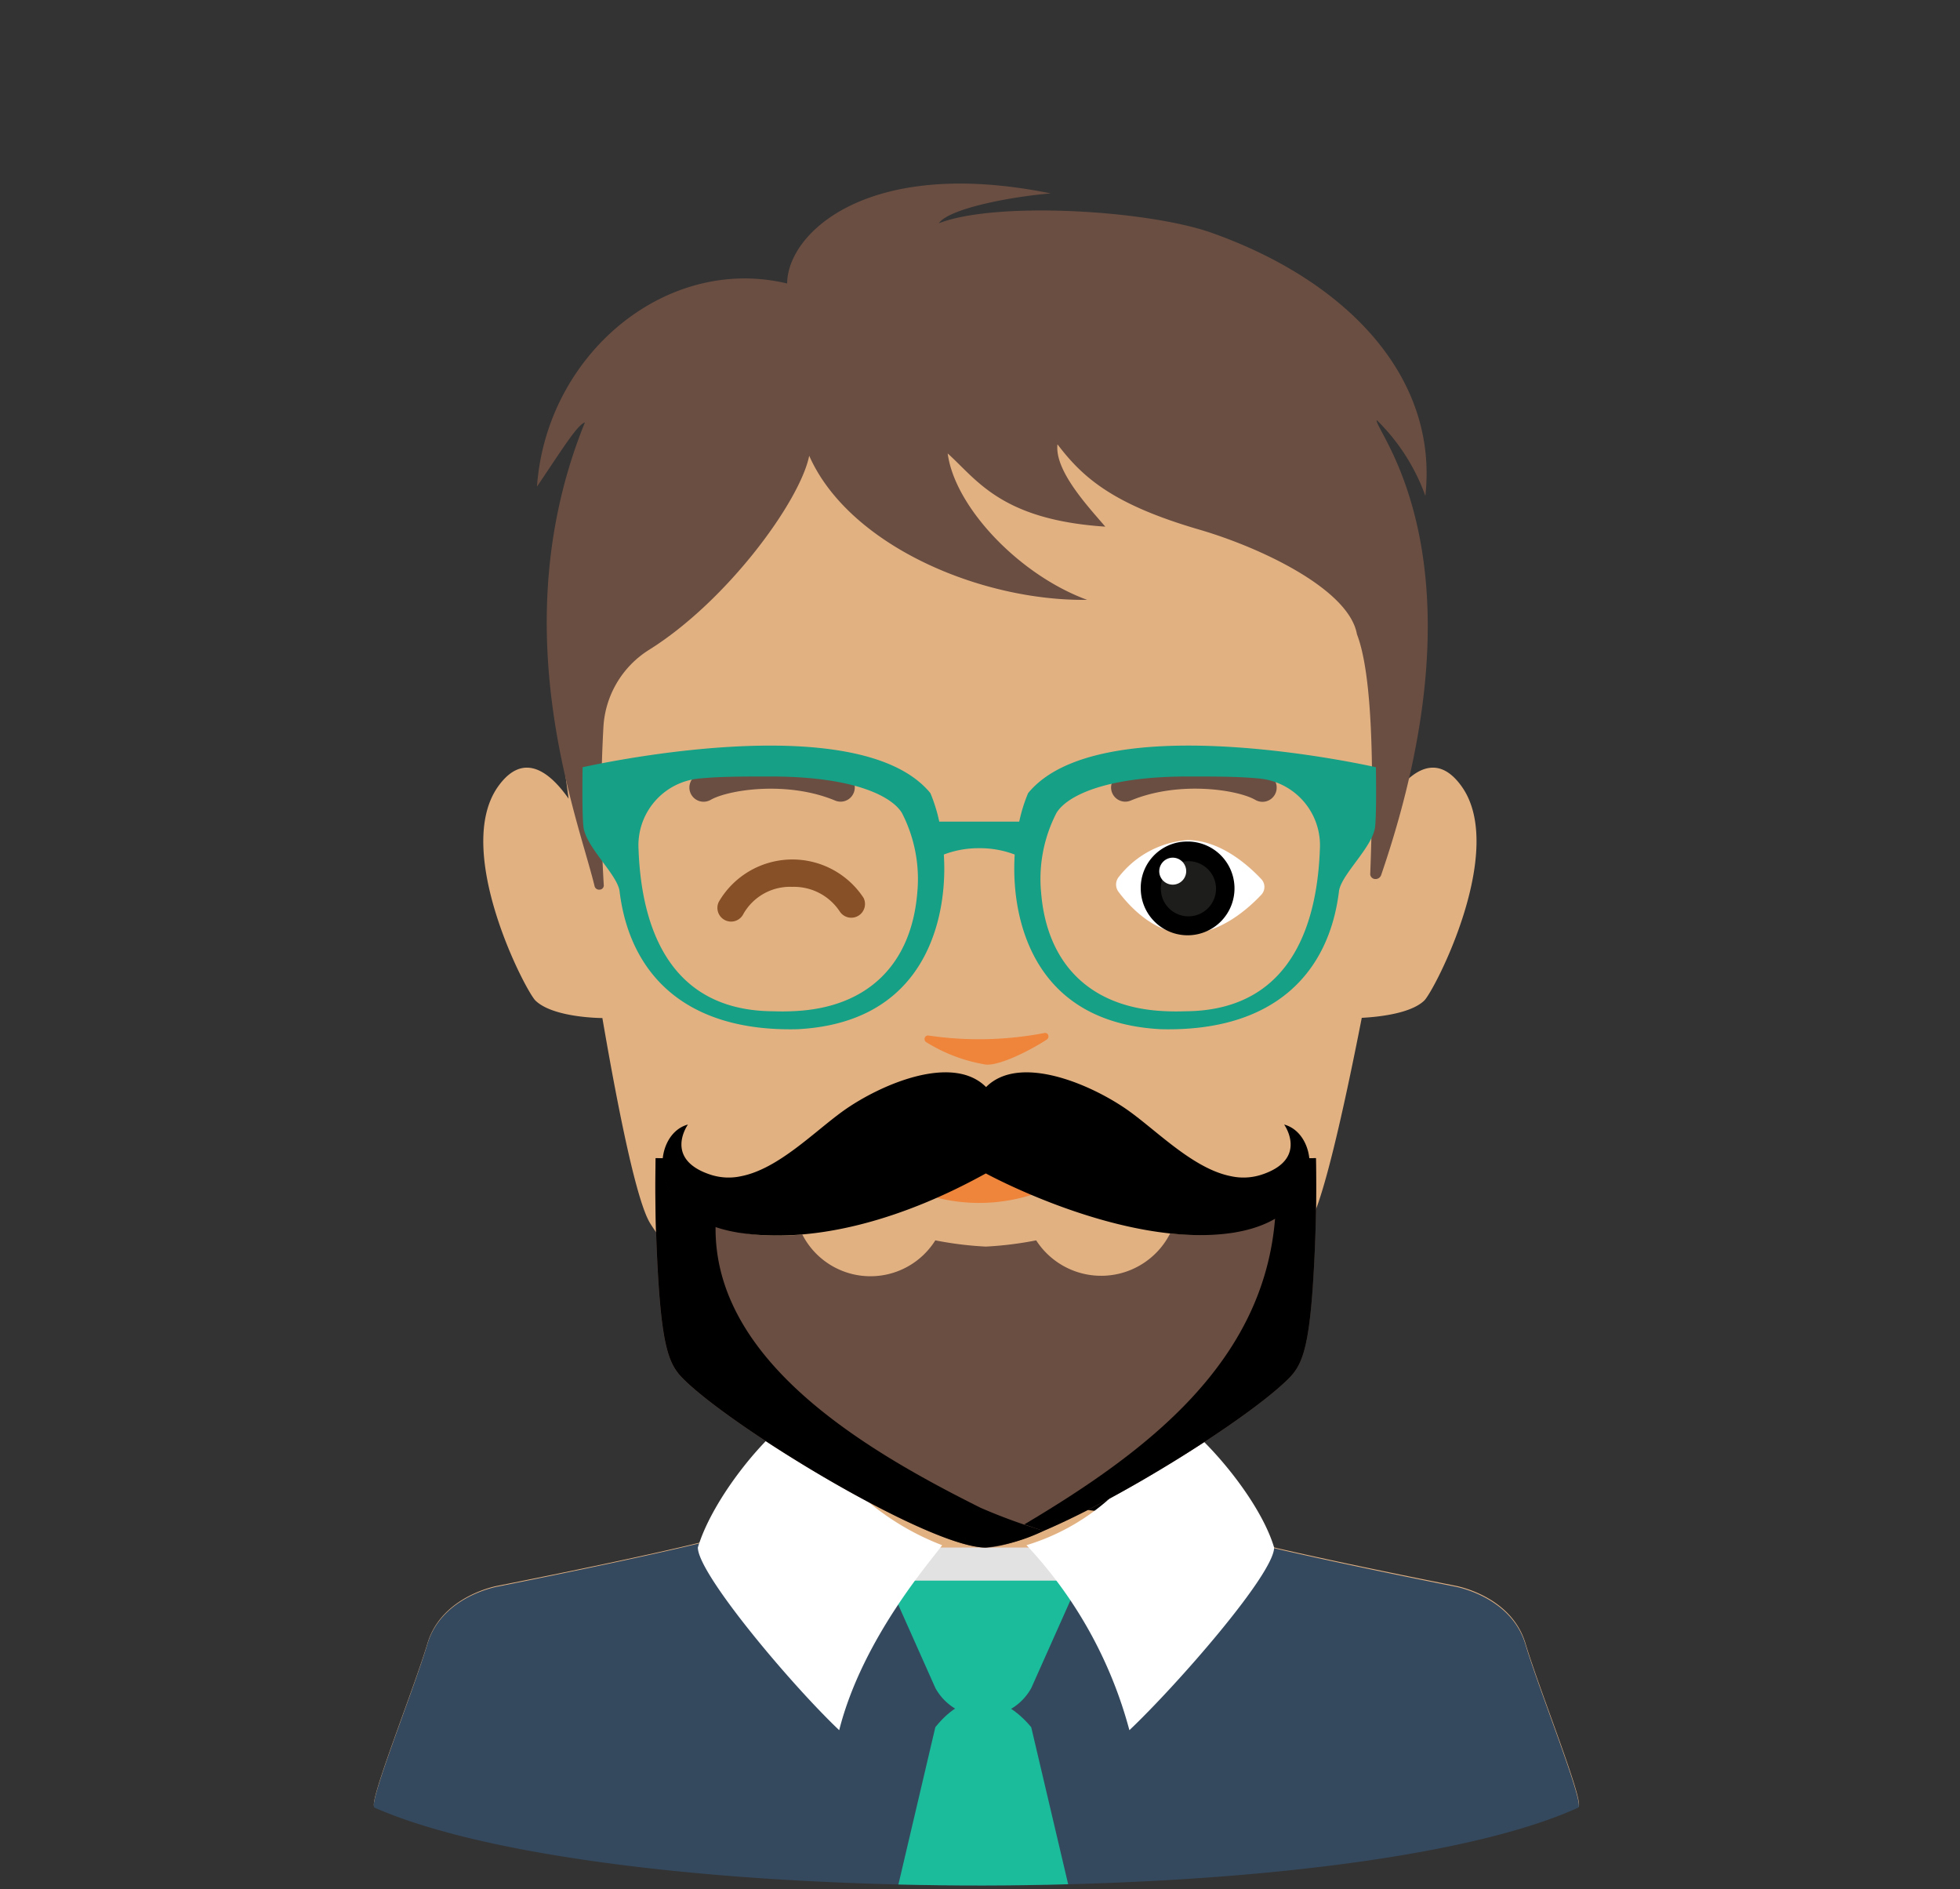 <svg version="1.1" xmlns="http://www.w3.org/2000/svg" xmlns:xlink="http://www.w3.org/1999/xlink" viewBox="0 0 142.841 137.643" data-server-rendered="true"><rect x="0" y="0" width="142.841" height="137.643" fill="#333333" stroke="none"/><title>Avatar</title> <g><path d="M134.622,145.559c-1.051-3.5-5.139-4.2-5.139-4.2s-16.613-3.269-18.316-4.2c-.329-.182-.689-.4-1.054-.645-1.534-1-3.23-2.452-3.734-3.794-.392-1.046-.383-4.563-.322-7.029-1.482-.831-3.068-1.7-3.213-1.7-.252,0-17.6,2.255-19.655,2.595,0,.071,0,.146,0,.218a25.242,25.242,0,0,1-.345,5.92c-.624,1.664-3.087,3.5-4.788,4.439s-18.315,4.2-18.315,4.2-4.089.7-5.14,4.2-4.359,11.689-3.854,11.912c17.172,7.563,71.172,7.563,87.727,0C138.979,157.241,135.673,149.064,134.622,145.559Z" transform="translate(-23.449 -25.821)" fill="#E2B182"></path> <path d="M109.476,136.07a7.211,7.211,0,0,1-3.1-3.358c-.392-1.046-.383-4.563-.322-7.029-1.482-.831-3.068-1.7-3.213-1.7-.252,0-17.6.536-19.653.877,0,.07,0,1.864,0,1.936,1.823,3.876,15.2,10.2,26.284,9.278Z" transform="translate(-23.449 -25.821)" fill="hsl(29.4, 62.3%, 66.3%)"></path> <path d="M129.955,83.1c-1.471-2.038-2.984-1.471-4.22-.191.582-3.611.956-6.221.976-6.8.645-17.562-18.264-27.71-31.783-27.674h-.14c-15.935-.043-31.522,10.119-30.877,27.674.023.636.4,3.725.979,7.909-1.349-1.919-3.267-3.486-5.12-.918-3.358,4.651,1.979,14.932,2.708,15.633C63.8,100,67.349,100,67.349,100V100c1.217,7.094,2.52,13.393,3.477,14.948,2.572,4.18,12.665,13.623,23.962,14.116a.678.678,0,0,0,.07.007c.022,0,.047,0,.07,0v-.012c11.3-.493,21.393-9.936,23.964-14.116.957-1.556,2.409-7.861,3.8-14.958,1.115-.057,3.549-.289,4.552-1.256C127.976,98.029,133.314,87.748,129.955,83.1Z" transform="translate(-23.449 -25.821)" fill="#E2B182"></path></g><g><linearGradient id="_497665" x1="72.34" y1="94.276" x2="79.169" y2="94.276" gradientTransform="matrix(0.999, -0.039, 0.039, 0.999, 1.102, -0.852)" gradientUnits="userSpaceOnUse"><stop offset="0" stop-color="#497665"></stop> <stop offset="1" stop-color="hsl(157.3, 23.6%, 31.8%)"></stop></linearGradient> <g><path fill="#875026" d="M76.736,92.973a1,1,0,0,1-.9-1.444,6.205,6.205,0,0,1,10.546-.287,1,1,0,0,1-1.728,1,4,4,0,0,0-3.467-1.8,3.907,3.907,0,0,0-3.559,1.969A1,1,0,0,1,76.736,92.973Z" transform="translate(-23.449 -25.821)"></path> <path fill="#ffffff" d="M115.374,89.882a.827.827,0,0,1,0,1.13c-.907.969-2.976,2.848-5.384,2.848-2.437,0-4.269-2.045-5.03-3.062A.881.881,0,0,1,105,89.7a7,7,0,0,1,4.994-2.665C112.4,87.034,114.466,88.912,115.374,89.882Z" transform="translate(-23.449 -25.821)"></path> <path fill="url(#_497665)" d="M106.585,90.575a3.416,3.416,0,1,0,3.278-3.434A3.372,3.372,0,0,0,106.585,90.575Z" transform="translate(-23.449 -25.821)"></path> <path fill="#1d1d1b" d="M109.75,88.594a2.01,2.01,0,1,1-1.684,2.237A1.974,1.974,0,0,1,109.75,88.594Z" transform="translate(-23.449 -25.821)"></path> <path fill="#ffffff" d="M108.805,88.321a.983.983,0,1,1-.866,1.1A.992.992,0,0,1,108.805,88.321Z" transform="translate(-23.449 -25.821)"></path></g></g><g><path d="M105.026,107.844c-.749-.36-1.321.1-2.047.549a14.046,14.046,0,0,1-16.359,0c-.726-.448-1.3-.909-2.047-.549-.675.322-.4.881.139,1.362,6.262,5.605,13.725,5.773,20.175,0C105.423,108.725,105.7,108.166,105.026,107.844Z" transform="translate(-23.449 -25.821)" fill="#ef843b"></path></g><g><g><path d="M66.077,56.6c-.555.17-1.636,1.929-3.494,4.679.689-9.652,9.432-16.918,18.234-14.8,0-3.622,5.8-9.289,19.205-6.566-3.1.261-7.453,1.134-8.155,2.179,4.16-1.63,15.256-.957,19.907.7,9.98,3.551,16.5,10.6,15.552,19.159a14.623,14.623,0,0,0-3.549-5.526c-.182.779,8.238,10.062.336,33.134a.429.429,0,0,1-.418.313.375.375,0,0,1-.387-.345c.332-8.665.063-14.834-.968-17.492-.575-3.268-6.982-6.309-11.477-7.62-6.255-1.824-8.483-3.759-10.348-6.22-.214,1.906,2.161,4.459,3.486,6-7.594-.5-9.355-3.422-11.486-5.334.507,3.871,5.166,8.834,10.161,10.668-7.8.1-17.377-3.985-20.254-10.5C81.77,62.3,76.481,69.588,70.751,73.171a7.106,7.106,0,0,0-3.325,5.612,100.067,100.067,0,0,0,.027,11.571.311.311,0,0,1-.313.291.335.335,0,0,1-.357-.242C65.568,85.344,60.015,71.53,66.077,56.6Z" transform="translate(-23.449 -25.821)" fill="#6A4E42"></path></g> <path d="M84.709,84.234a1.028,1.028,0,0,1-.4-.081c-3.463-1.446-7.742-.8-9.064-.054a1.035,1.035,0,1,1-1.022-1.8c1.908-1.083,6.883-1.726,10.884-.056a1.036,1.036,0,0,1-.4,1.992Z" transform="translate(-23.449 -25.821)" fill="#6A4E42"></path> <path d="M105.459,84.234a1.036,1.036,0,0,1-.4-1.992c4-1.67,8.976-1.028,10.886.056a1.035,1.035,0,1,1-1.021,1.8c-1.323-.75-5.605-1.393-9.067.055A1.037,1.037,0,0,1,105.459,84.234Z" transform="translate(-23.449 -25.821)" fill="#6A4E42"></path></g><g><path fill="#16a085" d="M123.722,81.724c-.022,0-20.038-4.586-25.347,1.889a11.588,11.588,0,0,0-.647,2.076H91.9a11.546,11.546,0,0,0-.646-2.076c-5.31-6.475-25.325-1.884-25.346-1.889,0,0-.06,3.25.06,4.334.166,1.486,2.489,3.492,2.635,4.711.721,5.9,4.668,10.251,12.98,10.045,8.329-.433,10.275-6.462,10.619-10.255a16.138,16.138,0,0,0,.032-2.472,7.091,7.091,0,0,1,2.564-.462h.036a7.087,7.087,0,0,1,2.564.462,16.4,16.4,0,0,0,.033,2.472c.343,3.793,2.289,9.822,10.619,10.255,8.312.206,12.26-4.143,12.98-10.045.147-1.219,2.471-3.225,2.635-4.711C123.78,84.974,123.722,81.724,123.722,81.724ZM90.3,90.857c-.431,5.287-3.675,8.383-8.925,8.637-.532.028-1.05.031-1.542.013-8.271-.018-9.686-7.253-9.85-11.834a4.886,4.886,0,0,1,4.409-5.124c1.517-.149,3.225-.149,5.2-.149,6.181,0,8.871,1.476,9.588,2.657A10.512,10.512,0,0,1,90.3,90.857Zm19.488,8.65c-.492.018-1.01.015-1.543-.013-5.248-.254-8.492-3.35-8.922-8.637a10.486,10.486,0,0,1,1.119-5.8c.715-1.181,3.406-2.657,9.588-2.657,1.975,0,3.682,0,5.2.149a4.887,4.887,0,0,1,4.41,5.124C119.477,92.254,118.061,99.489,109.79,99.507Z" transform="translate(-23.449 -25.821)"></path></g><g id="b2d25f4f-be7e-49d4-aedc-a648cb9119cb" data-name="Olive Formal"><path d="M138.463,157.534c-6.051,2.76-17.11,4.521-29.54,5.26a241.359,241.359,0,0,1-28.21,0c-12.49-.739-23.69-2.5-29.97-5.26-.51-.22,2.8-8.4,3.85-11.91s5.14-4.2,5.14-4.2,10.83-2.14,15.9-3.449a18.152,18.152,0,0,0,2.241-.681c.029-.01.049-.021.07-.03.039-.02.069-.03.1-.05a1.912,1.912,0,0,0,.2-.12c5.631,3.509,10.74,6.12,16.81,6.12,5.62,0,11.05-2.521,16.481-5.84.209.08.479.17.809.26.63.19,1.46.4,2.41.63,5.4,1.32,14.719,3.16,14.719,3.16s4.09.7,5.141,4.2S138.963,157.305,138.463,157.534Z" transform="translate(-23.449 -25.821)" fill="#34495e"></path> <polygon points="67.85 112.759 75.697 112.759 77.729 115.977 65.815 115.977 67.85 112.759" fill="#e2e2e2"></polygon> <path d="M91.614,148.811l-3.486-7.819H102.1l-3.489,7.819A3.985,3.985,0,0,1,91.614,148.811Z" transform="translate(-23.449 -25.821)" fill="#1abc9c"></path> <path d="M101.294,163.114c-4.1.12-8.26.12-12.371.02l2.691-11.46c2.25-2.81,4.869-2.54,6.989,0Z" transform="translate(-23.449 -25.821)" fill="#1abc9c"></path> <path d="M81.728,128.773a18.964,18.964,0,0,0,10.38,9.637c-.537.826-5.771,6.631-7.5,13.481-3.482-3.3-10.3-11.386-10.3-13.311C75.377,135,79.316,130.148,81.728,128.773Z" transform="translate(-23.449 -25.821)" fill="#fff"></path> <path d="M108.613,128.773a16.078,16.078,0,0,1-10.356,9.637,31.58,31.58,0,0,1,7.5,13.481c3.481-3.3,10.547-11.386,10.547-13.311C115.236,135,111.025,130.148,108.613,128.773Z" transform="translate(-23.449 -25.821)" fill="#fff"></path></g><g color="#16a085"></g><g id="a333023a-94ec-46ce-9921-940f318d7b2a" data-name="Vrstva 36"><path d="M119.349,110.207l-.565.008a6.434,6.434,0,0,1-.016.869c-.288,3.486-4.908,5.124-10.043,4.615a5.637,5.637,0,0,1-9.762.5h0a25.627,25.627,0,0,1-3.675.454,25.644,25.644,0,0,1-3.675-.454h0a5.578,5.578,0,0,1-9.695-.428c-5.135.509-9.822-1.2-10.109-4.682a6.274,6.274,0,0,1-.016-.869l-.566-.008c-.04,1.905-.032,4.232.087,6.854.327,7.373.933,8.3,2.128,9.429,3.947,3.74,17.815,12.093,21.845,12.093s17.9-8.353,21.845-12.093c1.195-1.124,1.8-2.056,2.128-9.429C119.381,114.439,119.389,112.112,119.349,110.207Z" transform="translate(-23.449 -25.821)" fill="#6A4E42"></path> <path d="M75.6,115.133c-2.147-.77-3.628-2.14-3.785-4.049a6.274,6.274,0,0,1-.016-.869l-.566-.008c-.04,1.905-.032,4.232.087,6.854.327,7.373.933,8.3,2.128,9.429,3.947,3.74,17.815,12.093,21.845,12.093a12.709,12.709,0,0,0,4.216-1.219,40.364,40.364,0,0,1-4.6-1.68C86.647,131.555,75.427,125.044,75.6,115.133Z" transform="translate(-23.449 -25.821)" fill="hsl(18, 23.3%, 35.4%)"></path> <path d="M119.349,110.207l-.565.008a6.434,6.434,0,0,1-.016.869,4.324,4.324,0,0,1-2.384,3.391c-.79,10.617-9.343,17.108-18.287,22.423.469.158.936.325,1.408.466,5.785-2.455,14.609-8.013,17.629-10.874,1.195-1.124,1.8-2.056,2.128-9.429C119.381,114.439,119.389,112.112,119.349,110.207Z" transform="translate(-23.449 -25.821)" fill="hsl(18, 23.3%, 32%)"></path> <path d="M117.035,107.761s1.814,2.526-1.662,3.658a4.248,4.248,0,0,1-2.185.111c-2.726-.518-5.348-3.243-7.476-4.766-2.662-1.9-7.948-4.2-10.4-1.734-2.458-2.468-7.743-.168-10.406,1.734-2.127,1.523-4.749,4.248-7.475,4.766a4.248,4.248,0,0,1-2.185-.111c-3.477-1.132-1.662-3.658-1.662-3.658-2.717.717-3.154,6.7,3.533,7.85.114.024.228.04.352.056,7.893,1.115,15.872-3.28,17.827-4.344,0,0,9.964,5.459,17.858,4.344.123-.016.238-.032.352-.056C120.189,114.463,119.752,108.478,117.035,107.761Z" transform="translate(-23.449 -25.821)" fill="hsl(18, 23.3%, 37.1%)"></path></g><g><path fill="#ef843b" d="M99.744,101.563a.271.271,0,0,0,.1-.314.237.237,0,0,0-.268-.161,25.286,25.286,0,0,1-8.474.185.243.243,0,0,0-.26.173.272.272,0,0,0,.1.307,11.793,11.793,0,0,0,4.2,1.612C96.067,103.606,98.49,102.388,99.744,101.563Z" transform="translate(-23.449 -25.821)"></path></g></svg>